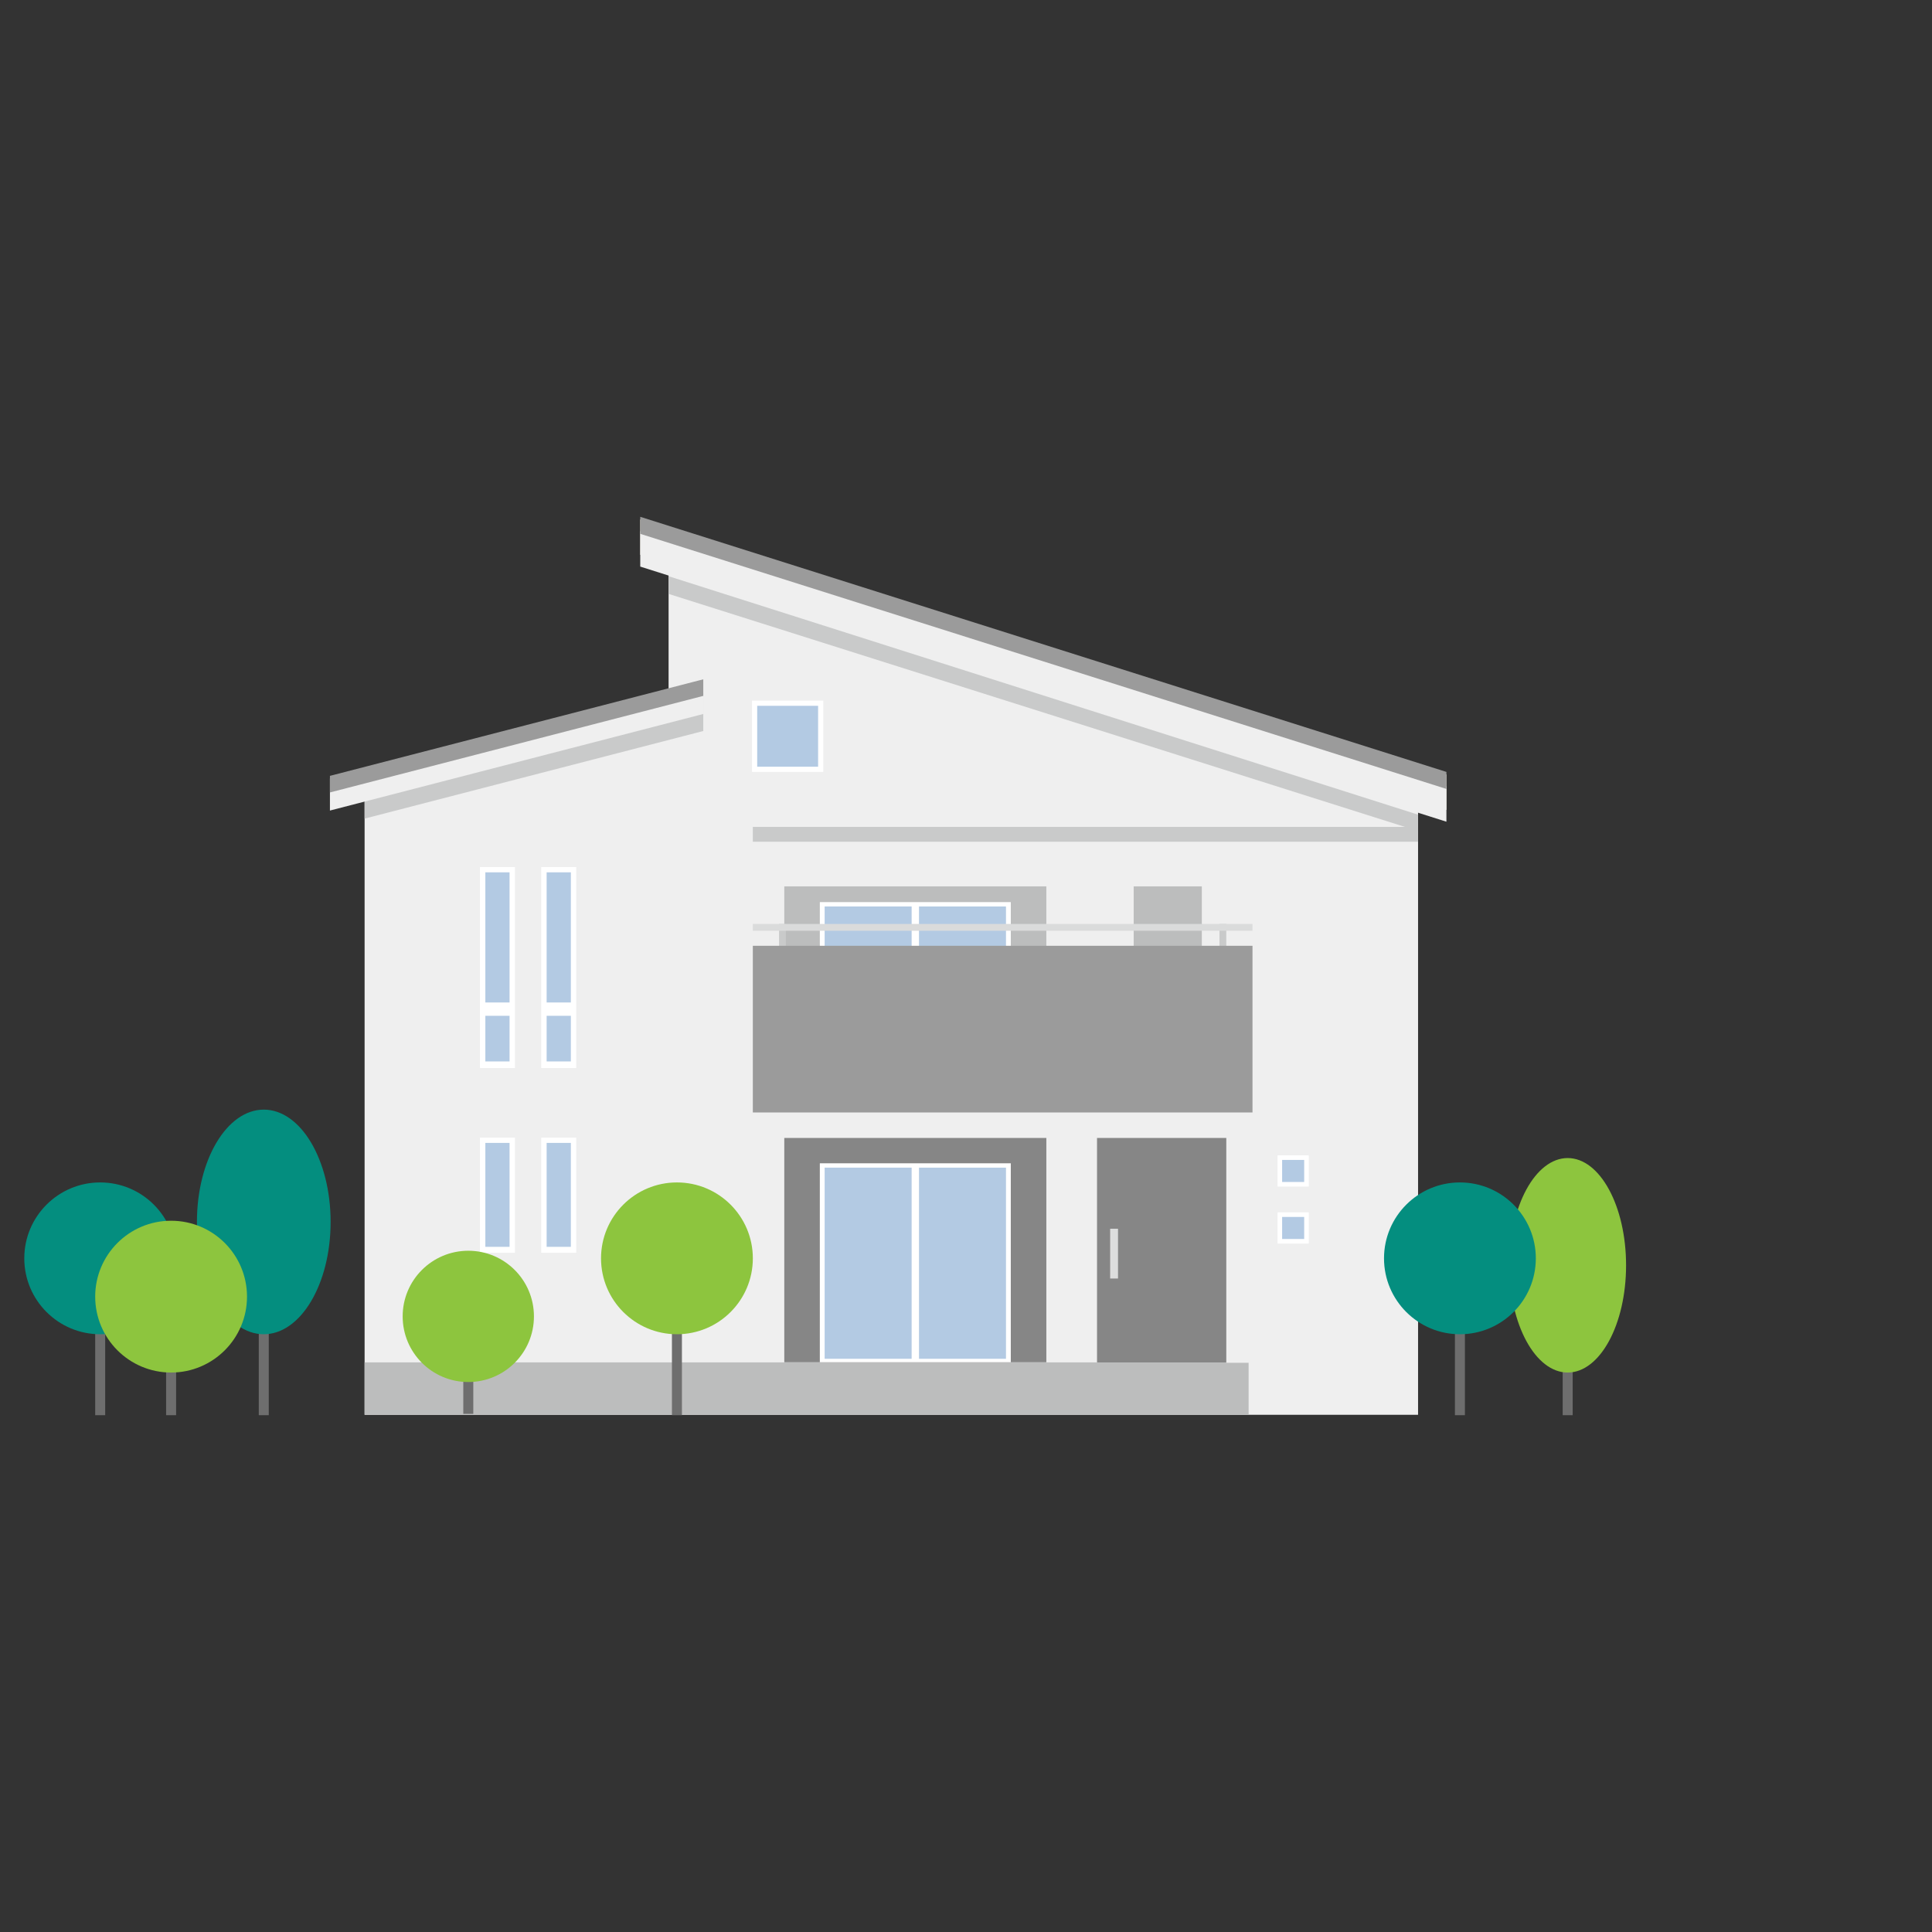 <?xml version="1.0" encoding="utf-8"?>
<!-- Generator: Adobe Illustrator 15.1.0, SVG Export Plug-In . SVG Version: 6.00 Build 0)  -->
<!DOCTYPE svg PUBLIC "-//W3C//DTD SVG 1.1//EN" "http://www.w3.org/Graphics/SVG/1.1/DTD/svg11.dtd">
<svg version="1.1" id="Layer_1" xmlns="http://www.w3.org/2000/svg" xmlns:xlink="http://www.w3.org/1999/xlink" x="0px" y="0px"
	 width="1000px" height="1000px" viewBox="0 0 1000 1000" enable-background="new 0 0 1000 1000" xml:space="preserve">
<rect x="0" y="0" width="1000" height="1000" fill="#333333" stroke="none"/>
<g id="Group_281-2_1_">
	<rect id="Rectangle_81-2_1_" x="49.274" y="654.793" fill="#6E6E6E" width="5.171" height="77.707"/>
	<circle id="Ellipse_369-2_1_" fill="#048E7F" cx="51.859" cy="651.314" r="39.287"/>
</g>
<g id="Group_282">
	<rect id="Rectangle_83" x="808.846" y="654.793" fill="#6E6E6E" width="5.171" height="77.707"/>
	<ellipse id="Ellipse_371" fill="#8DC53E" cx="811.432" cy="654.916" rx="30.22" ry="55.509"/>
</g>
<g id="Group_289">
	<path id="Path_11031" fill="#EFEFEF" d="M733.991,732.293H188.719V414.896l157.338-40.693v-82.745l387.935,123.437V732.293z"/>
	<path id="Path_11032" fill="#FBF5E2" d="M748.662,400.901L331.39,268.853v18.304l417.272,132.047V400.901z"/>
	<path id="Path_11033" fill="#C9CACA" d="M346.057,307.396l387.937,122.765v-8.481L346.057,298.247V307.396z"/>
	<rect id="Rectangle_112" x="567.812" y="589.005" fill="#868686" width="66.914" height="116.371"/>
	<rect id="Rectangle_113" x="405.948" y="458.791" fill="#BCBDBD" width="135.64" height="98.927"/>
	<rect id="Rectangle_114" x="405.948" y="589.005" fill="#868686" width="135.64" height="116.107"/>
	<rect id="Rectangle_115" x="424.346" y="602.116" fill="#FFFFFF" width="98.839" height="102.996"/>
	<path id="Path_11034" fill="#B3CAE3" d="M471.862,703.304h-45.025v-98.937h45.025V703.304z M520.695,604.378h-45.027v98.926h45.027
		V604.378z"/>
	<rect id="Rectangle_116" x="586.795" y="458.791" fill="#BCBDBD" width="35.268" height="98.927"/>
	<rect id="Rectangle_117" x="389.668" y="428.003" fill="#C9CACA" width="344.323" height="7.688"/>
	<rect id="Rectangle_118" x="661.253" y="598.005" fill="#FFFFFF" width="16.16" height="16.158"/>
	<rect id="Rectangle_119" x="663.626" y="600.376" fill="#B3CAE3" width="11.413" height="11.413"/>
	<rect id="Rectangle_120" x="661.253" y="627.509" fill="#FFFFFF" width="16.16" height="16.16"/>
	<rect id="Rectangle_121" x="663.626" y="629.884" fill="#B3CAE3" width="11.413" height="11.414"/>
	<rect id="Rectangle_122" x="389.237" y="362.64" fill="#FFFFFF" width="36.893" height="36.898"/>
	<rect id="Rectangle_123" x="391.924" y="365.332" fill="#B3CAE3" width="31.524" height="31.519"/>
	<rect id="Rectangle_124" x="280.13" y="448.802" fill="#FFFFFF" width="18.156" height="103.989"/>
	<rect id="Rectangle_125" x="248.404" y="448.802" fill="#FFFFFF" width="18.154" height="103.989"/>
	<rect id="Rectangle_126" x="251.214" y="451.517" fill="#B3CAE3" width="12.532" height="67.363"/>
	<rect id="Rectangle_127" x="282.94" y="451.517" fill="#B3CAE3" width="12.533" height="67.363"/>
	<rect id="Rectangle_128" x="251.214" y="525.776" fill="#B3CAE3" width="12.532" height="23.623"/>
	<rect id="Rectangle_129" x="282.94" y="525.776" fill="#B3CAE3" width="12.533" height="23.623"/>
	<rect id="Rectangle_130" x="280.13" y="588.849" fill="#FFFFFF" width="18.156" height="59.567"/>
	<rect id="Rectangle_131" x="248.404" y="588.849" fill="#FFFFFF" width="18.154" height="59.567"/>
	<rect id="Rectangle_132" x="251.214" y="591.565" fill="#B3CAE3" width="12.532" height="53.798"/>
	<rect id="Rectangle_133" x="282.94" y="591.565" fill="#B3CAE3" width="12.533" height="53.798"/>
	<rect id="Rectangle_134" x="188.719" y="705.165" fill="#BCBDBD" width="379.093" height="27.128"/>
	<rect id="Rectangle_135" x="557.659" y="705.376" fill="#BCBDBD" width="88.618" height="26.916"/>
	<rect id="Rectangle_136" x="403.233" y="478.232" fill="#C9CACA" width="3.532" height="18.993"/>
	<rect id="Rectangle_137" x="631.189" y="478.232" fill="#C9CACA" width="3.536" height="18.993"/>
	<path id="Path_11035" fill="#C9CACA" d="M188.719,404.395v19.316l175.295-45.344v-19.312L188.719,404.395z"/>
	<path id="Path_11036" fill="#EFEFEF" d="M364.014,352.954l-193.242,49.985v16.601l193.247-49.985L364.014,352.954z"/>
	<path id="Path_11037" fill="#9B9B9B" d="M364.014,351.607l-193.242,49.976v8.588l193.247-49.985L364.014,351.607z"/>
	<rect id="Rectangle_138" x="574.613" y="635.989" fill="#DCDDDD" width="4.071" height="25.771"/>
	<path id="Path_11038" fill="#EFEFEF" d="M748.662,407.005L331.39,274.96v18.305l417.272,132.047V407.005z"/>
	<path id="Path_11039" fill="#9B9B9B" d="M748.662,399.542L331.39,267.5v8.807l417.272,132.045V399.542z"/>
	<rect id="Rectangle_139" x="424.346" y="466.933" fill="#FFFFFF" width="98.839" height="75.863"/>
	<path id="Path_11040" fill="#B3CAE3" d="M471.862,540.989h-45.025v-71.802h45.025V540.989z M520.695,469.19h-45.027v71.799h45.027
		V469.19z"/>
	<rect id="Rectangle_140" x="389.668" y="489.536" fill="#9B9B9B" width="258.622" height="86.272"/>
	<rect id="Rectangle_141" x="389.668" y="478.232" fill="#DADBDB" width="258.622" height="3.534"/>
</g>
<g id="Group_281-2">
	<rect id="Rectangle_81-2" x="753.066" y="654.791" fill="#6E6E6E" width="5.171" height="77.707"/>
	<circle id="Ellipse_369-2" fill="#048E7F" cx="755.651" cy="651.313" r="39.287"/>
</g>
<g id="Group_284">
	<rect id="Rectangle_82" x="347.793" y="654.791" fill="#6E6E6E" width="5.171" height="77.707"/>
	<circle id="Ellipse_370" fill="#8DC53E" cx="350.381" cy="651.313" r="39.287"/>
</g>
<g id="Group_280">
	<rect id="Rectangle_80" x="133.946" y="654.791" fill="#6E6E6E" width="5.171" height="77.707"/>
	<ellipse id="Ellipse_368" fill="#048E7F" cx="136.531" cy="632.471" rx="34.597" ry="58.131"/>
</g>
<g id="Group_282-2">
	<rect id="Rectangle_83-2" x="85.976" y="654.793" fill="#6E6E6E" width="5.171" height="77.707"/>
	<circle id="Ellipse_371-2" fill="#8DC53E" cx="88.561" cy="671.138" r="39.287"/>
</g>
<g id="Group_282-3_1_">
	<rect id="Rectangle_83-3_1_" x="239.807" y="654.106" fill="#6E6E6E" width="5.171" height="77.707"/>
	<circle id="Ellipse_371-3_1_" fill="#8DC53E" cx="242.392" cy="681.36" r="33.975"/>
</g>
</svg>
